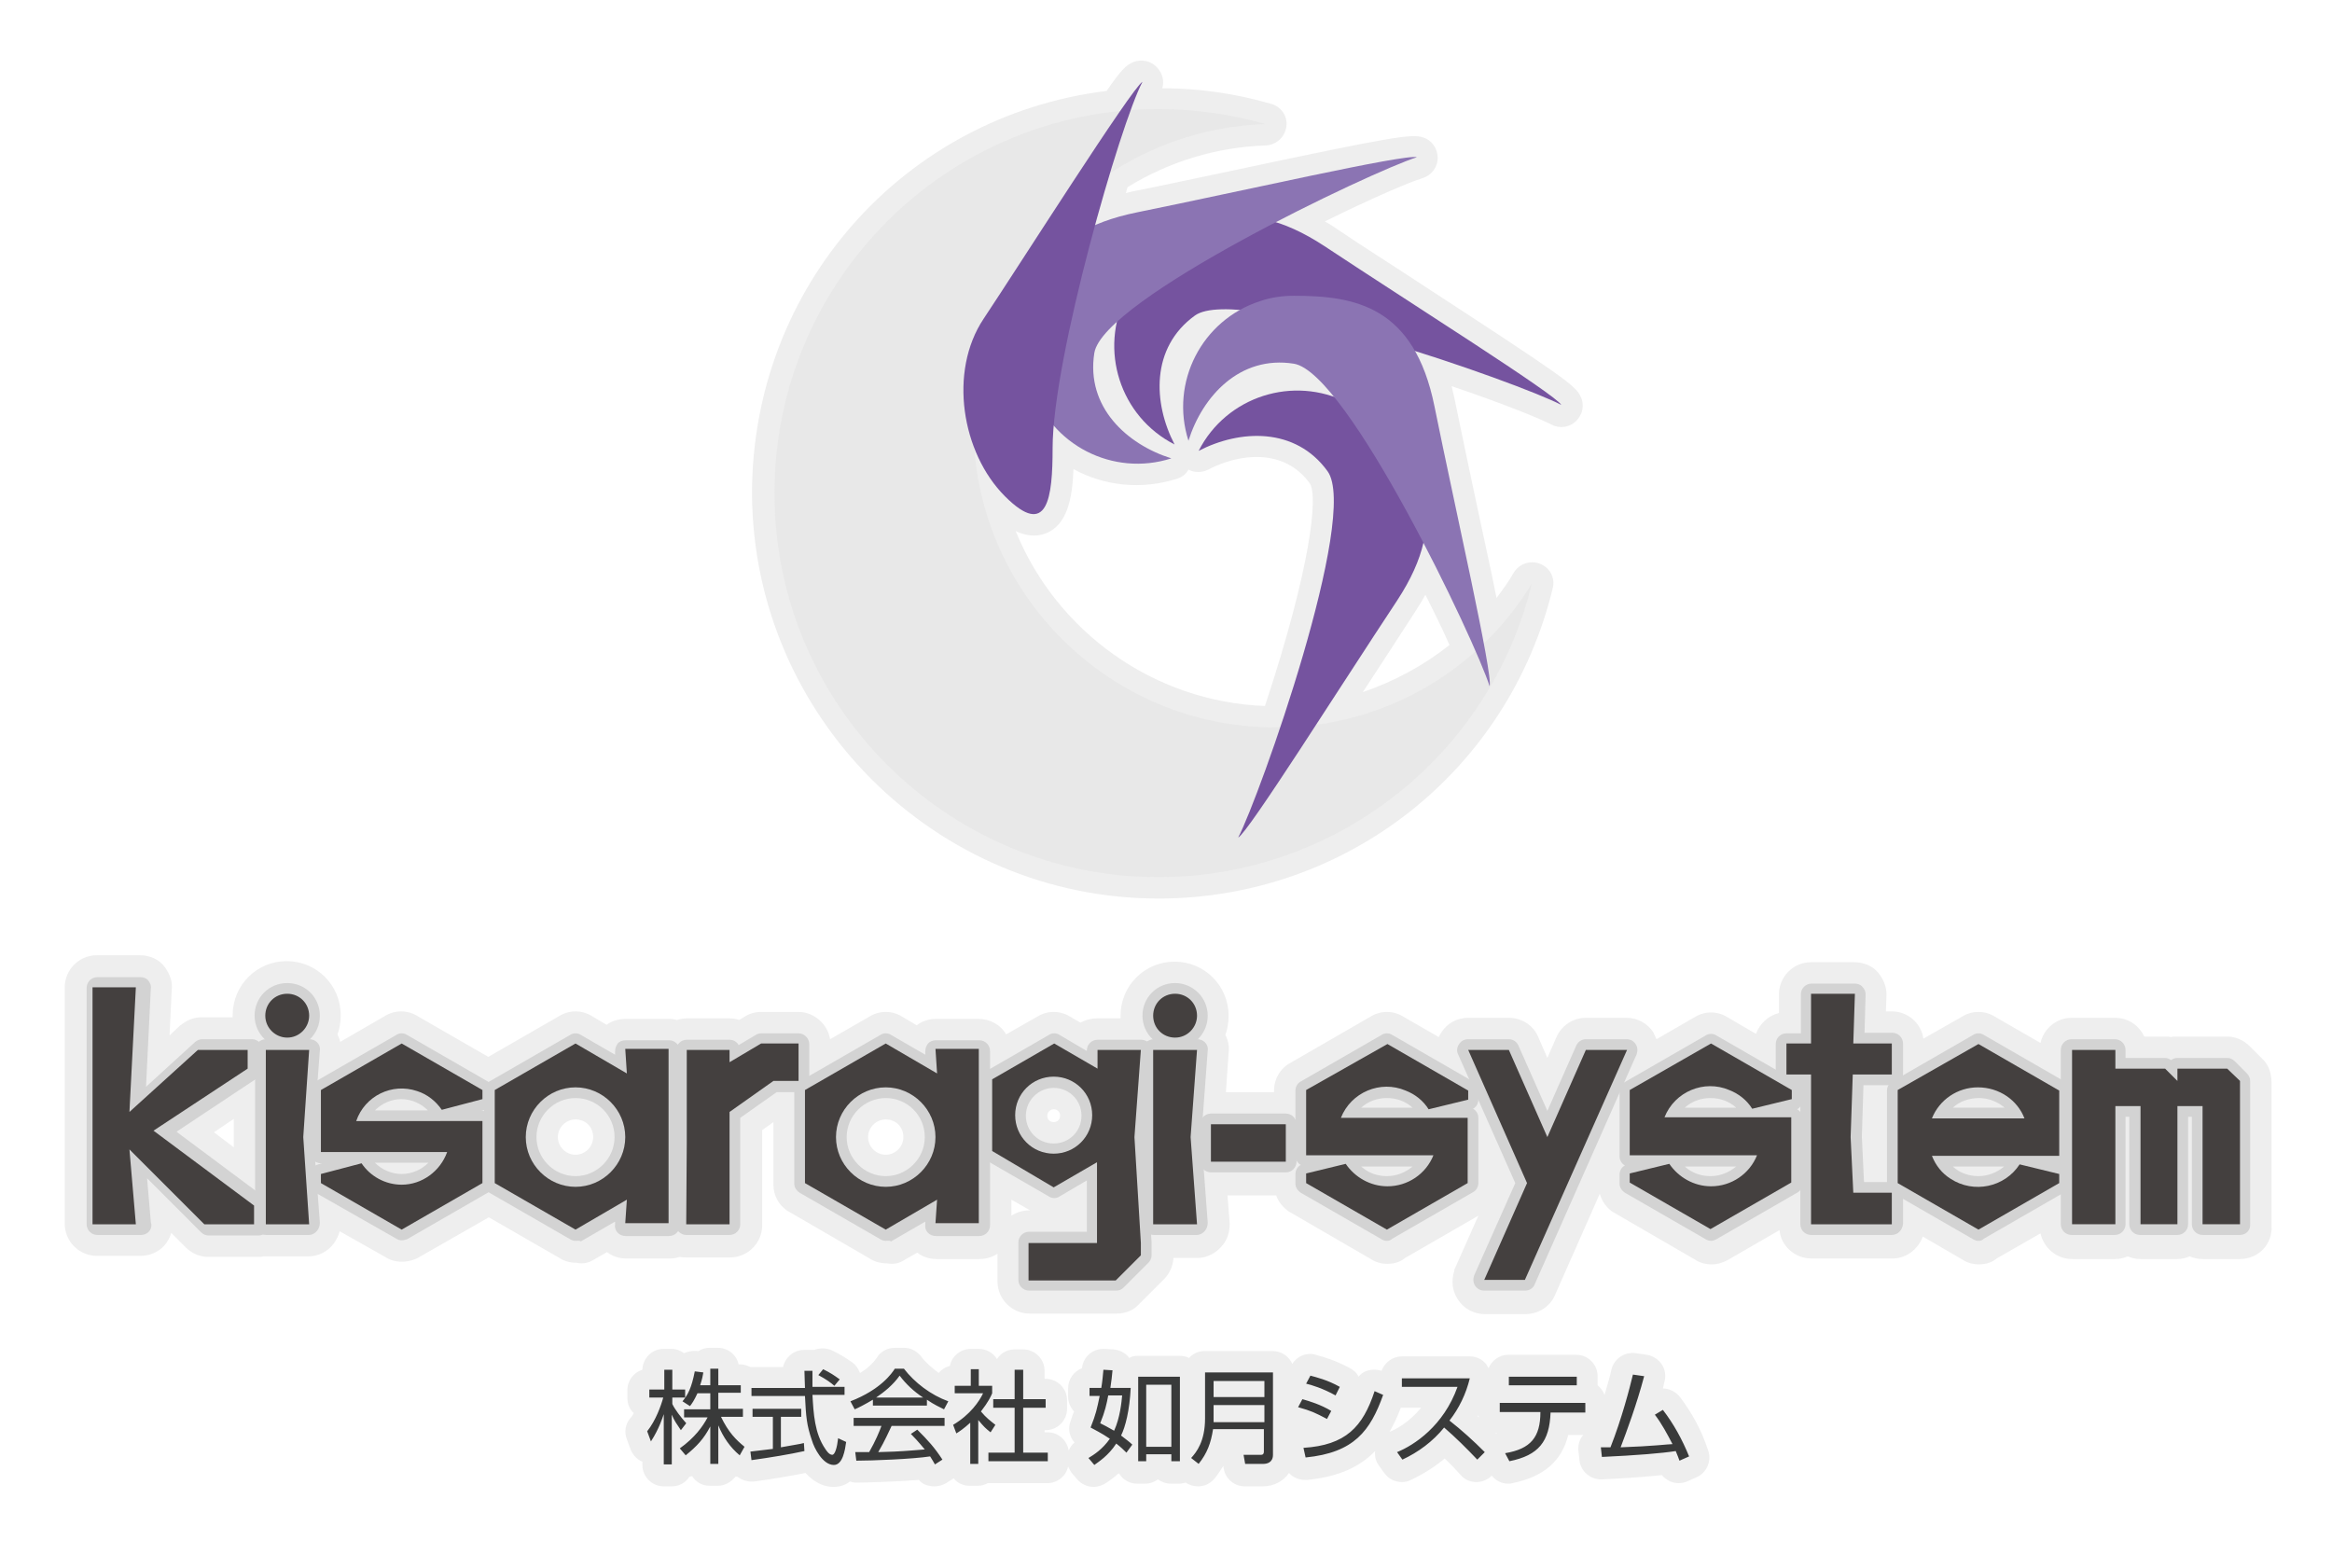 <svg version="1.1" id="レイヤー_1" xmlns="http://www.w3.org/2000/svg" x="0" y="0" viewBox="0 0 436 293.1" xml:space="preserve"><style>.st0{opacity:7.000000e-02}.st2{fill:#75539f}.st3{fill:#8b74b3}.st4{fill:#d3d3d3}.st5{fill:#44403f}</style><path class="st0" d="M216.6 168c35.1 0 65.4-23.8 73.7-58 .5-1.9-.5-3.9-2.4-4.6-1.8-.7-3.9 0-4.9 1.7-.9 1.6-2 3.1-3.2 4.7-1-5.1-2.3-10.8-3.5-16.5-1.5-7-3-14.2-4.2-20-.2-1.1-.5-2.1-.7-3.1 9.2 3.1 16.4 6 18.7 7.2 1.5.8 3.4.5 4.6-.7 1.2-1.2 1.6-3 .8-4.6-.9-2-3.4-3.8-29.5-20.8-5.6-3.7-11.5-7.4-16.2-10.6-.7-.5-1.4-.9-2.1-1.3 8.7-4.3 15.9-7.4 18.3-8.1 1.6-.5 2.8-2 2.8-3.8 0-1.7-1.1-3.3-2.7-3.8-2.1-.7-5.1-.3-35.2 6.1-6.7 1.4-13.6 2.9-19.2 4l-1.2.3c.1-.4.2-.7.3-1.1 7.8-4.8 16.7-7.5 25.8-7.8 2-.1 3.6-1.5 3.9-3.5s-1-3.8-2.9-4.3c-6.6-1.9-13.4-2.9-20.3-2.9.4-1.3.1-2.7-.9-3.8-1.1-1.3-2.9-1.7-4.5-1.1-1.4.6-2.3 1.5-5 5.4-38 4.7-66.3 36.7-66.3 75.3.2 41.7 34.3 75.7 76 75.7zm-6.9-143.2c.3 0 .7-.1 1-.2.3 0 .6.1.9 0 .7 0 1.3-.1 2-.1-2.9 1.3-5.7 2.8-8.3 4.6-.8.5-1.4 1.3-1.6 2.2l-.2.6c-.8 2.8-1.8 6-2.6 9.2-.4 1.5.1 3.1 1.3 4.1 1.2 1 2.8 1.2 4.2.6 2.1-.9 4.4-1.6 7.1-2.1 5.7-1.1 12.6-2.6 19.3-4 .9-.2 1.9-.4 2.8-.6-.7.8-1 1.8-.9 2.9.2 1.6 1.3 3 2.8 3.5 2.4.7 5.2 2.1 8 4 4.8 3.2 10.6 6.9 16.3 10.6.8.5 1.7 1.1 2.6 1.7-1.1.1-2.1.6-2.9 1.5-1 1.3-1.2 3.1-.3 4.5 1.4 2.3 2.4 5.3 3.2 9.2 1.2 5.9 2.7 13.1 4.2 20.1.1.5.2 1.1.3 1.6-.8-.7-1.9-1.1-3.1-.9-1.7.2-3 1.4-3.4 3-.7 2.9-2.2 6.1-4.5 9.6-3.5 5.3-7.6 11.6-11.6 17.8 7.2-23 8.9-37.1 5.3-42.2-3.6-5-8.4-7.4-13.6-8.1 3.2-.9 6.8-.9 10.2.3 1.7.6 3.6 0 4.6-1.5 1-1.5 1-3.4-.1-4.8-3.8-4.8-7-7.2-10-7.6-6.1-1-11.2.8-15.3 3.9 1.5-2.7 3.7-5 6.5-6.6 1.5-.9 2.3-2.6 2-4.4-.4-1.7-1.8-3-3.6-3.1-5.3-.4-8.8.2-11.1 1.8-5 3.6-7.4 8.4-8.1 13.5-.8-2.6-.9-5.5-.2-8.3.4-1.7-.3-3.4-1.8-4.3s-3.4-.7-4.7.4c-3.4 3-5.2 5.6-5.7 8.3-.9 6 .7 11.1 3.8 15.2-1.6-.9-3.1-2.1-4.4-3.6-1.1-1.2-2.8-1.7-4.3-1.2s-2.6 1.9-2.7 3.5v.3c-.1 1.5-.2 2.8-.2 4.2 0 4.1-.2 6.4-.5 7.6-.4-.3-.9-.8-1.5-1.4-2.1-2.2-3.8-4.8-4.8-7.7-.7-1.9-2.7-2.9-4.6-2.5-1.9.4-3.3 2.2-3.1 4.2 2.3 31.4 28.7 55.9 60.2 55.9h.9c1.5 0 2.8-.8 3.5-2.1.9 1.2 2.3 1.8 3.8 1.5 10-1.4 19.3-5.2 27.3-11.1-12.1 19.3-33.5 31.6-57.4 31.6-37.3 0-67.8-30.4-67.9-67.7-.1-34.9 26.1-64 60.9-67.4zm61.3 95.8c-4.8 3.8-10.3 6.8-16.2 8.8 3.4-5.2 6.8-10.4 9.7-14.9.7-1.1 1.4-2.2 2-3.3 1.6 3.2 3.2 6.4 4.5 9.4zM236.5 132c-20.9-.8-39-14-46.6-32.7 1.7.8 3.7 1.2 5.7.4 3.9-1.6 4.9-6.4 5.1-12 5.8 3.2 12.8 3.9 19.4 1.8.9-.3 1.7-.9 2.1-1.7 1.1.6 2.5.6 3.7 0 5.7-3 14.2-4.1 19 2.6 1.5 2.3.3 15.3-8.4 41.6zm138.2 82.1h-9.6c-1.7 0-3.2 1-3.8 2.6-.6 1.6-.1 3.3 1.1 4.4 2.1 1.8 4.7 2.8 7.4 2.8s5.3-1 7.4-2.7c1.3-1.1 1.7-2.9 1.2-4.4-.5-1.7-2-2.7-3.7-2.7zm-36.6-10.9c-1.5-.6-3.2-.3-4.4.9-1.1.7-1.8 2-1.7 3.3 0 1.2.6 2.4 1.5 3.1.8 1 1.9 1.5 3.1 1.5.4 0 .8-.1 1.2-.2 1.7-.5 2.8-2.1 2.8-3.8v-1.1c0-1.6-1-3.1-2.5-3.7z"/><path class="st0" d="m422.9 197.9-2.3-2.3c-1.1-1.1-2.6-1.8-4.2-1.8h-9.3c-.4 0-.8 0-1.2.1-.4-.1-.8-.1-1.2-.1h-3.8c-1-2.1-3-3.5-5.5-3.5h-8.1c-2.8 0-5.2 2-5.8 4.7l-8.5-4.9c-1.9-1.2-4.3-1.2-6.2 0l-7.2 4.1c-.4-2.9-2.9-5.1-5.9-5.1h-1.1l.1-3.1v-.1c0-1.5-.6-2.9-1.6-4.1-1-1.2-2.7-1.9-4.4-1.9h-8.1c-3.3 0-6 2.7-6 6v3.5c-2 .5-3.6 2-4.3 3.9l-5.3-3.1c-1.9-1.2-4.3-1.2-6.2 0l-7.1 4.1c-.2-.4-.4-.9-.6-1.3-1.1-1.7-3-2.7-5-2.7h-7.6c-2.4 0-4.5 1.4-5.5 3.6l-1.7 3.9-1.7-3.9c-.9-2.2-3.1-3.6-5.5-3.6h-7.6c-2.1 0-3.9 1-5 2.7-.2.3-.4.6-.5.9l-6.6-3.8c-1.9-1.2-4.3-1.2-6.2 0l-14.9 8.6c-1.9 1-3.1 3-3.1 5.2v.3h-9l.5-7.3c.2-1.2-.1-2.4-.6-3.4.4-1.1.6-2.3.6-3.6 0-5.6-4.5-10.1-10.1-10.1s-10.1 4.5-10.1 10.1v.5h-4.4c-1.1 0-2.2.3-3.1.8l-1.9-1.1c-1.9-1.2-4.3-1.2-6.2 0l-5.8 3.3c-1-1.8-3-2.9-5.2-2.9H175c-1.3 0-2.6.4-3.6 1.2l-2.7-1.6c-1.9-1.2-4.3-1.2-6.2 0l-7.3 4.2c-.2-1.2-.8-2.4-1.7-3.3-1.1-1.1-2.6-1.8-4.2-1.8h-7c-1.1 0-2.2.3-3.1.9l-1 .6c-.6-.2-1.2-.3-1.8-.3h-8c-.6 0-1.2.1-1.8.3-.5-.1-1-.2-1.5-.2H117c-1.4 0-2.6.4-3.6 1.1l-2.7-1.6c-1.9-1.2-4.3-1.2-6.2 0l-13.2 7.6-13.2-7.6c-1.9-1.2-4.3-1.2-6.2 0l-8.3 4.8c-.1-.5-.3-1-.5-1.4.4-1.1.6-2.3.6-3.6 0-5.6-4.5-10.1-10.1-10.1s-10.1 4.5-10.1 10.1v.4h-5.8c-1.3 0-2.5.4-3.7 1.3-.1.1-.2.2-.3.2l-2 1.9.4-8.5c.2-1.5-.3-2.9-1.3-4.3s-2.8-2.2-4.6-2.2h-8.1c-3.3 0-6 2.7-6 6v44.2c0 3.3 2.7 6 6 6h8.2c1.7 0 3.3-.7 4.4-1.9.6-.7 1.1-1.5 1.3-2.4l2.7 2.7c1.1 1.1 2.6 1.8 4.2 1.8h9.3c.4 0 .7 0 1.1-.1h8.4c1.8 0 3.6-.9 4.7-2.4.5-.7.9-1.5 1.1-2.3L72 235c.9.6 2 .9 3.1.9.7 0 1.5-.1 2.3-.4.3-.1.5-.2.7-.3l13.3-7.6 13.2 7.6c.9.6 2 .9 3.2.9 1 .2 2 .1 2.9-.4l2.8-1.6c1 .8 2.3 1.2 3.6 1.2h8.1c.7 0 1.3-.1 1.9-.3.4.1.8.1 1.3.1h8.1c3.3 0 6-2.7 6-6v-17.8l2.1-1.5v11.7c0 2 1 3.9 2.8 5 .1 0 .1.1.2.1l15 8.7c.9.6 2 .9 3.2.9 1 .2 2 .1 2.9-.4l2.8-1.6c1 .8 2.3 1.2 3.6 1.2h8.1c1.2 0 2.4-.4 3.3-1v5.2c0 3.3 2.7 6 6 6h16.3c1.6 0 3.1-.6 4.1-1.7l4.7-4.7c1.1-1.1 1.7-2.5 1.8-4h4.5c1.7 0 3.5-.9 4.6-2.3 0 0 0-.1.1-.1.9-1.1 1.3-2.5 1.3-3.9v-.3l-.4-5.1h9.1c.4 1.2 1.3 2.3 2.5 3.1.1 0 .1.1.2.1l15 8.7c.9.6 2 .9 3.1.9 1.5 0 2.6-.5 3.3-1.1l13.7-7.9-4.4 9.9c-.1.1-.1.2-.1.4-.6 1.9-.4 3.8.7 5.4 1.1 1.7 3 2.7 5 2.7h7.6c2.4 0 4.6-1.4 5.5-3.5l8.4-19c.4 1.4 1.3 2.7 2.6 3.5.1 0 .1.1.2.1l15 8.7c.9.6 2 .9 3.1.9 1.2 0 2.2-.4 2.8-.7.1 0 .1-.1.2-.1l9.7-5.6c.3 3 2.9 5.3 6 5.3h15.1c2.6 0 4.8-1.7 5.7-4.1l7.4 4.3c.9.6 2 .9 3.1.9 1.5 0 2.6-.5 3.3-1.1l8.2-4.7c.6 2.7 3 4.8 5.9 4.8h8.1c.8 0 1.6-.2 2.3-.5.7.3 1.5.5 2.3.5h7c.8 0 1.6-.2 2.3-.5.7.3 1.5.5 2.4.5h7c1.7 0 3.3-.7 4.4-1.9 1-1.1 1.6-2.7 1.5-4.2v-26.7c0-2.1-.6-3.6-1.8-4.7zm-275.6 2.3h-2.1c-.8 0-1.6.3-2.3.7l-6.8 4.8c-1.1.7-1.7 2-1.7 3.3v17.9h-5.3c-.7-.5-1.6-.8-2.5-.7-.8 0-1.7.4-2.3.9h-5.5c-.3-.9-.9-1.7-1.8-2.2-1.2-.7-2.8-.7-4 0l-5.1 2.9-14.1-8.1c-1.3-1-3.2-1.1-4.6-.2l-14 8.1-12.4-7.1c1-.9 1.6-2.2 1.4-3.6-.3-1.9-1.8-3.3-3.7-3.4-1.2-.5-2.6-.4-3.7.3-1.3.8-2.1 2.4-1.8 4l.1.7c.1.9.5 1.7 1.2 2.3-.6.8-.9 1.7-.8 2.7l.3 3.4H50c-.7-.2-1.4-.1-2.1.1h-8l-9.5-9.5c-1.2-1.2-3-1.5-4.5-.8s-2.4 2.3-2.3 4l.5 6.3h-3.8v-40.2h3.9l-.9 16.2c-.1 1.6.8 3.1 2.3 3.8 1.5.7 3.2.4 4.4-.7l8.6-7.9h7.2c-.1 0-.2.1-.3.2l-14.7 9.7c-1.1.7-1.8 1.9-1.8 3.2 0 1.3.6 2.5 1.6 3.3l14.7 11c1.2.9 2.8 1.1 4.2.4 1.4-.7 2.2-2.1 2.2-3.6v-20.7c0-1.3-.7-2.6-1.8-3.3l.6-.3c1.2-.3 2.2-1.2 2.6-2.4.6-1.5.2-3.3-1-4.4-.4-.4-.6-.8-.6-1.5 0-1.2.9-2.1 2.1-2.1 1.2 0 2.1.9 2.1 2.1 0 .6-.2 1.1-.6 1.5-1.2 1.1-1.6 2.9-1 4.4.3.8.9 1.4 1.5 1.9l-.3 4.1c-.1 1.5.6 2.9 1.9 3.7 1.3.8 2.8.8 4.1.1l13.7-7.9 12.3 7.1c-.7.6-1.3 1.5-1.4 2.5-.2 1.7.7 3.3 2.2 4.1l.2.1c.6.3 1.2.4 1.8.4h.3c2.2 0 4-1.8 4-4v-.2c0-.8-.2-1.5-.6-2.2l13.7-7.9 5.4 3.1c1.2.7 2.8.7 4 0 .8-.5 1.5-1.3 1.8-2.2h5.5c1.4 1.1 3.6 1 4.9-.1h6.2c.4.4 1 .7 1.5.8 1.1.3 2.2.2 3.2-.4l2.8-1.6h4.4v3.1zm-103.6 9v5.3l-3.7-2.8 3.7-2.5zm148.7 17.1c-1.2 0-2.4.4-3.3 1v-3l3.5 2h-.2zm46.4-11.1H227c-1.2-.7-2.6-.7-3.9 0-1.4.8-2.2 2.2-2.1 3.8l.6 7.9h-5.5c-.3-.1-.6-.1-1-.1-1.1 0-2.2.5-2.9 1.3-.8.8-1.1 1.9-1.1 3l.1 1.4v1.4l-3.5 3.5h-13.4v-3h8.8c2.2 0 4-1.8 4-4v-9.6c0-1.4-.8-2.8-2-3.5-1.2-.7-2.8-.7-4 0l-4.1 2.4-10-5.8c-1.2-.7-2.8-.7-4 0-1.2.7-2 2-2 3.5v9.8h-4.3c-.3-.9-.9-1.7-1.8-2.2-1.2-.7-2.8-.7-4 0l-5.1 2.9-13.4-7.7V205c.3-.1.5-.2.8-.4l12.3-7.1 5.4 3.1c1.2.7 2.8.7 4 0 .8-.5 1.5-1.3 1.8-2.2h4.3v1.4c0 1.4.8 2.8 2 3.5 1.2.7 2.8.7 4 0l10-5.8 4.1 2.4c1.2.7 2.8.7 4 0 .6-.4 1.1-.9 1.5-1.5h6.3c1.1.5 2.4.4 3.5-.2 1.2-.3 2.3-1.2 2.8-2.4.6-1.5.2-3.3-1-4.4-.4-.4-.6-.8-.6-1.5 0-1.2.9-2.1 2.1-2.1 1.1 0 2.1 1 2.1 2.1 0 .6-.2 1.1-.6 1.5-1.2 1.1-1.6 2.9-1 4.4.3.8.8 1.4 1.5 1.9l-.8 11c-.1 1.8.9 3.4 2.6 4 1.2.5 2.6.3 3.7-.4h12.3c.5.4 1 .8 1.6.9-1.1.3-1.9 1.1-2.3 2zm33.6 4.8-13.2 7.6-12.8-7.4c.5-.7.8-1.5.8-2.4 0-1.2-.5-2.3-1.4-3.1-.5-.8-1.3-1.4-2.2-1.7 1.6-.6 2.7-2.1 2.7-3.8V205l13.1-7.5 12.9 7.4c-.5.7-.8 1.5-.8 2.3 0 1 .4 1.9 1 2.6V220zm27.6-19.3c-.2.4-.3.7-.3 1.1-.2.3-.4.5-.5.8l-15.3 34.6h-3.3l6.4-14.5c.5-1 .5-2.2 0-3.2l-6.9-15.6c-.3-.7-.8-1.3-1.4-1.7.1-.7 0-1.5-.3-2.1l-.8-1.9h3.2l4.9 11c.6 1.4 2.1 2.4 3.7 2.4s3-.9 3.7-2.4l4.9-11h3.2l-1.2 2.5zm51.8 26.2h-11.2v-4.4c0-1.6-1-3.1-2.5-3.7-1.5-.6-3.2-.3-4.3.9l-13.9 8-12.9-7.4c.5-.7.8-1.5.8-2.3 0-1-.4-1.9-1-2.6v-10.1l13.1-7.5 10.1 5.8c1.2.7 2.8.7 4 0 1.2-.7 2-2 2-3.5v-2.8h.6c2.2 0 4-1.8 4-4V188h4l-.1 5.1c0 1.1.4 2.1 1.1 2.9s1.8 1.2 2.9 1.2h3.2v1.8h-3.3c-2.2 0-3.9 1.7-4 3.9l-.3 9.6v.3l.4 8.5c.1 2.1 1.9 3.8 4 3.8h3.3v1.8zm64.9 0h-2.9v-18.1c0-2.2-1.8-4-4-4h-.7c-2.2 0-4 1.8-4 4v18.1h-3v-18.1c0-2.2-1.8-4-4-4h-.7c-2.2 0-4 1.8-4 4v18.1h-4.1v-3.6c0-1.4-.8-2.7-2-3.5-1.2-.7-2.8-.7-4 0l-13.5 7.8-12-7c-.3-.2-.7-.3-1-.4v-15.3c.3-.1.6-.2.9-.4l12.2-7 13.4 7.7c1.2.7 2.8.7 4 0 1.2-.7 2-2 2-3.5v-3.5h4.1c.2 2 1.9 3.5 4 3.5h6.8c1.1.5 2.4.5 3.5 0h7.9l1.2 1.2v24z"/><path class="st0" d="M377.4 204c-2.1-1.8-4.7-2.7-7.4-2.7-2.9 0-5.6 1-7.6 2.9-1.2 1.1-1.6 2.9-1 4.4.6 1.5 2.1 2.5 3.7 2.5h9.7c1.7 0 3.2-1 3.8-2.6s.1-3.4-1.2-4.5zm-52.8 10.1H315c-1.6 0-3.1 1-3.7 2.5-.6 1.5-.2 3.3 1 4.4 2 1.8 4.7 2.9 7.5 2.9 2.7 0 5.3-1 7.4-2.7 1.3-1.1 1.7-2.9 1.2-4.4-.6-1.7-2.1-2.7-3.8-2.7zm-60.5 0h-9.6c-1.6 0-3.1 1-3.7 2.5-.6 1.5-.2 3.3 1 4.4 2 1.8 4.7 2.9 7.5 2.9 2.7 0 5.3-1 7.4-2.7 1.3-1.1 1.7-2.9 1.2-4.4-.6-1.7-2.1-2.7-3.8-2.7zm-156.5-12.8c-6.2 0-11.3 5.1-11.3 11.3 0 6.2 5.1 11.3 11.3 11.3s11.3-5.1 11.3-11.3c0-6.2-5.1-11.3-11.3-11.3zm0 14.6c-1.8 0-3.3-1.5-3.3-3.3s1.5-3.3 3.3-3.3c1.9 0 3.3 1.4 3.3 3.3 0 1.8-1.5 3.3-3.3 3.3zm207.4-4.8h9.6c1.6 0 3.1-1 3.7-2.5s.2-3.3-1-4.4c-2-1.8-4.7-2.9-7.5-2.9s-5.5 1-7.5 2.9c-1.2 1.1-1.6 2.9-1 4.4s2.1 2.5 3.7 2.5zm-149.4-9.8c-6.2 0-11.3 5.1-11.3 11.3 0 6.2 5.1 11.3 11.3 11.3s11.3-5.1 11.3-11.3c0-6.2-5.1-11.3-11.3-11.3zm0 14.6c-1.8 0-3.3-1.5-3.3-3.3s1.5-3.3 3.3-3.3c1.9 0 3.3 1.4 3.3 3.3 0 1.8-1.5 3.3-3.3 3.3zm88.9-4.8h9.6c1.6 0 3.1-1 3.7-2.5s.2-3.3-1-4.4c-2-1.8-4.7-2.9-7.5-2.9s-5.5 1-7.5 2.9c-1.2 1.1-1.6 2.9-1 4.4s2.1 2.5 3.7 2.5zm-184.4.5H80c1.6 0 3.1-1 3.7-2.5.6-1.5.3-3.2-.9-4.4-2.1-2.1-4.9-3.3-7.8-3.3-2.8 0-5.6 1.2-7.7 3.3-1.1 1.1-1.5 2.9-.9 4.4.6 1.5 2.1 2.5 3.7 2.5zm10 1.8h-10c-1.6 0-3.1 1-3.7 2.5-.6 1.5-.3 3.2.9 4.4 2.1 2.1 4.9 3.3 7.8 3.3 2.9 0 5.7-1.2 7.8-3.3 1.1-1.1 1.5-2.9.9-4.4s-2.1-2.5-3.7-2.5zm116.9-14c-5.1 0-9.2 4.1-9.2 9.2s4.1 9.2 9.2 9.2 9.2-4.1 9.2-9.2-4.1-9.2-9.2-9.2zm0 10.4c-.7 0-1.2-.5-1.2-1.2s.6-1.2 1.2-1.2c.7 0 1.2.5 1.2 1.2s-.5 1.2-1.2 1.2zm117.1 51.4c-.8-1-2-1.6-3.2-1.6.1-.4.2-.9.3-1.3.3-1.1.1-2.3-.5-3.2s-1.6-1.6-2.8-1.8l-2.1-.3c-2-.3-4 1-4.5 3-.2 1-.7 2.7-1.3 4.8-.3-.7-.7-1.3-1.3-1.8v-1.7c0-2.2-1.8-4-4-4H282c-1.7 0-3.1 1.1-3.7 2.5-.1-.2-.3-.5-.4-.7-.8-1-1.9-1.5-3.1-1.5h-12.7c-1.7 0-3.2 1.1-3.8 2.7-1-.3-2-.3-3 .1-.5.2-1 .6-1.3 1-.3-.7-.9-1.2-1.6-1.6-2.6-1.4-4.9-2.1-6.1-2.4l-.3-.1c-1.7-.5-3.4.2-4.4 1.7-.6-1.4-2-2.4-3.7-2.4h-12.7c-1.1 0-2.2.5-2.9 1.3-.5-.3-1.2-.4-1.8-.4h-7.8c-.6 0-1.1.1-1.6.4 0-.1-.1-.1-.1-.2-.7-.8-1.7-1.3-2.8-1.4l-1.7-.1c-2.2-.1-4 1.5-4.2 3.6-1.5.6-2.6 2-2.6 3.8v1.5c0 1.1.4 2 1.1 2.8-.2.5-.4 1-.6 1.7-.6 1.4-.3 3 .7 4.1-.5.4-.8.9-1.1 1.5-.3-1.9-1.9-3.4-3.9-3.4h-.6v-.4h.2c2.2 0 4-1.8 4-4v-1.6c0-2.2-1.8-4-4-4h-.2v-1.5c0-2.2-1.8-4-4-4h-1.6c-1.4 0-2.6.7-3.3 1.8-.7-1.1-1.9-1.9-3.4-1.9h-1.5c-1.9 0-3.6 1.4-3.9 3.2-.9.2-1.6.7-2.1 1.3-1.2-.9-2.4-1.9-3.3-3.1-.8-1-1.9-1.6-3.2-1.6h-1.7c-1.4 0-2.7.7-3.4 1.9-.3.4-1.1 1.6-3.1 2.8 0-.1-.1-.1-.1-.2-.3-.7-.7-1.3-1.4-1.8-1.3-.9-2.1-1.4-3.7-2.2-1.1-.5-2.3-.5-3.4-.1h-1.9c-1.9 0-3.5 1.4-3.9 3.2h-6.1c-.6-.3-1.2-.5-1.9-.5h-.3c-.4-1.8-2-3.1-3.9-3.1h-1.5c-.8 0-1.5.2-2.1.6h-.3c-.8-.1-1.7.1-2.4.4-.7-.5-1.5-.8-2.3-.8h-1.5c-2.2 0-3.9 1.7-4 3.9-1.6.5-2.8 2-2.8 3.8v1.5c0 1.1.4 2.1 1.2 2.8-.2.4-.4.7-.7 1-.9 1.1-1.1 2.6-.6 3.9l.7 1.9c.4 1 1.2 1.9 2.2 2.3v.6c0 2.2 1.8 4 4 4h1.5c1.4 0 2.6-.7 3.3-1.8.2 0 .4-.1.5-.1.7 1.1 1.9 1.8 3.3 1.8h1.5c1.3 0 2.5-.7 3.3-1.7h.4l.1.1c.7.5 1.6.8 2.4.8h.6c3.7-.5 7.1-1.1 9.6-1.6 1.3 1.4 3 2.6 5.2 2.6 1.2 0 2.2-.3 3.1-1 .3.1.7.2 1.1.2 2.4 0 7.9-.2 11.8-.5.5.6 1.2 1 2 1.1.3.1.6.1.9.1.8 0 1.5-.2 2.2-.6l1.4-.9c.7.9 1.8 1.4 3 1.4h1.5c.7 0 1.3-.2 1.9-.5h11.1c1.9 0 3.5-1.3 3.9-3.1.2.4.4.8.6 1.1l1.1 1.3c.8.9 1.9 1.4 3.1 1.4.8 0 1.7-.3 2.4-.8l.3-.2c.5-.4 1.2-.8 1.9-1.5.1 0 .2 0 .2.1.7 1.1 1.9 1.8 3.3 1.8h1.5c.9 0 1.7-.3 2.4-.8.7.5 1.5.8 2.4.8h1.6c.4 0 .8-.1 1.2-.2.7.5 1.5.7 2.3.7 1.2 0 2.3-.5 3.1-1.5.6-.7 1.1-1.5 1.6-2.3l.1.5c.3 1.9 2 3.3 3.9 3.3h3.4c2.1 0 3.9-1 4.9-2.5.7.8 1.8 1.3 3 1.3h.4c6-.6 9.9-2.5 12.7-5.4-.1 1 .1 1.9.7 2.7l1 1.4c.8 1.1 2 1.7 3.3 1.7.6 0 1.1-.1 1.7-.4 2.3-1.1 4.4-2.4 6.3-4 1.2 1.1 2.2 2.2 3.1 3.2.7.8 1.8 1.2 2.8 1.2 1.1 0 2.1-.4 2.9-1.2.8 1 1.9 1.5 3.1 1.5.3 0 .5 0 .8-.1 5.8-1.2 9.2-4.1 10.4-9h2.8c-.7.8-1 1.9-.9 2.9l.2 1.8c.2 2.1 2.1 3.7 4.2 3.6 4.5-.2 8.4-.5 11.2-.8.4.5 1 .9 1.6 1.2.5.2 1 .3 1.5.3.6 0 1.1-.1 1.6-.3l1.8-.8c2-.9 2.9-3.2 2.1-5.2-1.3-3.9-3.1-7-5.2-9.8zm-72.1 5.9zm17.8.6c.8-1.4 1.5-2.9 2.1-4.5h3.8c-2.3 2.8-4.8 4.1-5.9 4.5zm19.8.2c.1 0 .2.1.3.1-.1 0-.1.1-.2.1 0-.1 0-.1-.1-.2zm-3.2-3.4c0 .2.1.3.1.5l-.2-.2c.1-.1.1-.2.1-.3z"/><path d="M238.4 136c-31.1 0-56.4-25.3-56.4-56.4 0-30.6 24.3-55.4 54.6-56.4-6.3-1.8-13-2.8-20-2.8-39.7 0-71.8 32.2-71.8 71.8 0 39.7 32.2 71.8 71.8 71.8 33.1 0 62-22.7 69.8-54.9-10.2 16.8-28.4 27-48 26.9z" fill="#e8e8e8"/><path class="st2" d="M248.2 88.1c-6-8.3-16.4-7.8-24.1-3.8 5.2-10.2 17.7-14.2 27.9-9 1.9 1 3.7 2.3 5.2 3.8 8 8.1 14.5 17.2 4 33.2-10.6 16-27.8 43.3-29.7 44.3 4-7.7 22.7-60.3 16.7-68.5z"/><path class="st2" d="M223.4 59c-8.3 6-7.8 16.4-3.8 24.1-10.2-5.2-14.2-17.7-9-27.9 1-1.9 2.3-3.7 3.8-5.2 8.1-8 17.2-14.5 33.2-4 16 10.6 43.3 27.8 44.3 29.7-7.6-4-60.2-22.7-68.5-16.7z"/><path class="st3" d="M241.9 68c-10.1-1.6-17.1 6.1-19.7 14.4-3.5-10.9 2.5-22.6 13.4-26.1 2-.7 4.2-1 6.3-1 11.4 0 22.5 1.9 26.3 20.7s11 50.3 10.3 52.3C275.9 120 252 69.6 241.9 68z"/><path class="st4" d="M53.7 196c-3.3 0-6.1-2.7-6.1-6.1s2.7-6.1 6.1-6.1c3.4 0 6.1 2.7 6.1 6.1s-2.7 6.1-6.1 6.1zm0-8.2c-1.1 0-2.1.9-2.1 2.1s.9 2.1 2.1 2.1c1.2 0 2.1-.9 2.1-2.1s-.9-2.1-2.1-2.1z"/><path class="st5" d="M57.8 189.9c0 2.2-1.8 4.1-4.1 4.1-2.2 0-4.1-1.8-4.1-4.1s1.8-4.1 4.1-4.1 4.1 1.8 4.1 4.1z"/><path class="st4" d="M219.7 196c-3.3 0-6.1-2.7-6.1-6.1s2.7-6.1 6.1-6.1c3.3 0 6.1 2.7 6.1 6.1s-2.7 6.1-6.1 6.1zm0-8.2c-1.1 0-2.1.9-2.1 2.1s.9 2.1 2.1 2.1c1.1 0 2.1-.9 2.1-2.1s-1-2.1-2.1-2.1z"/><path class="st5" d="M223.8 189.9c0 2.2-1.8 4.1-4.1 4.1s-4.1-1.8-4.1-4.1 1.8-4.1 4.1-4.1 4.1 1.8 4.1 4.1z"/><path class="st4" d="M285.1 241.3h-7.6c-.7 0-1.3-.3-1.7-.9-.4-.6-.4-1.3-.2-1.9l7.7-17.3-10.7-24.1c-.3-.6-.2-1.3.2-1.9.4-.6 1-.9 1.7-.9h7.6c.8 0 1.5.5 1.8 1.2l5.4 12.2 5.4-12.2c.3-.7 1-1.2 1.8-1.2h7.6c.7 0 1.3.3 1.7.9.4.6.4 1.3.2 1.9l-19.1 43.1c-.3.7-1 1.1-1.8 1.1zm-4.6-4h3.3l17.3-39.1h-3.3l-6.7 15.1c-.3.7-1 1.2-1.8 1.2s-1.5-.5-1.8-1.2l-6.7-15.1h-3.3l9.8 22.1c.2.5.2 1.1 0 1.6l-6.8 15.4z"/><path class="st5" d="m289.3 212.6-7.2-16.3h-7.6l11 24.9-8 18.1h7.6l19.1-43h-7.7l-7.2 16.3z"/><path class="st4" d="M136.4 230.9h-8.1c-.5 0-1-.2-1.4-.6-.4-.4-.6-.9-.6-1.4l.1-15.1v-17.4c0-1.1.9-2 2-2h8c.7 0 1.4.4 1.7 1l3.2-1.9c.3-.2.7-.3 1-.3h7c.5 0 1 .2 1.4.6.4.4.6.9.6 1.4v7c0 1.1-.9 2-2 2h-4.1l-6.8 4.8v19.9c0 1.1-.9 2-2 2zm-6.1-4h4.1V208c0-.6.3-1.3.8-1.6l8.2-5.8c.3-.2.7-.4 1.2-.4h2.8v-3H143l-5.5 3.2c-.6.4-1.4.4-2 0s-1-1-1-1.7v-.3h-4v15.5l-.2 13z"/><path class="st5" d="M136.4 198.6v-2.3h-8v17.4l-.1 15.2h8.1v-21l8.2-5.8h4.7v-7h-7l-5.9 3.5z"/><path class="st4" d="M26.4 230.9h-8.2c-1.1 0-2-.9-2-2v-44.2c0-1.1.9-2 2-2h8.1c.5 0 1.1.2 1.4.6.3.4.6.9.5 1.5l-.9 18.4 9.2-8.4c.4-.3.8-.5 1.3-.5h9.3c1.1 0 2 .9 2 2v3.5c0 .7-.3 1.3-.9 1.7L33 211.6l16.5 12.3c.5.4.8 1 .8 1.6v3.5c0 1.1-.9 2-2 2H39c-.5 0-1-.2-1.4-.6l-10.1-10.1.7 8.2c0 .1.1.3.1.4.1 1.1-.8 2-1.9 2zm-6.1-4h4l-1-11.8c-.1-.8.4-1.6 1.2-2 .8-.4 1.7-.2 2.3.4L40 226.9h6.5v-.5l-18-13.4c-.5-.4-.8-1-.8-1.7s.4-1.3.9-1.6l16.7-11v-.4h-6.5l-12.2 11.1c-.6.5-1.5.7-2.2.3-.7-.3-1.2-1.1-1.1-1.9l1.1-21.2h-4v40.3h-.1z"/><path class="st5" d="M46.3 199.8v-3.5H37l-12.8 11.6 1.2-23.3h-8.1v44.3h8.1l-1.2-14 14 14h9.3v-3.5l-18.8-14 17.6-11.6z"/><path class="st4" d="M57.8 230.9h-8.1c-1.1 0-2-.9-2-2v-32.6c0-1.1.9-2 2-2h8.1c.6 0 1.1.2 1.5.6.4.4.6 1 .5 1.5l-1.2 16.1 1.2 16.1c0 .6-.2 1.1-.5 1.5s-.9.8-1.5.8zm-6.1-4h4l-1-14.1v-.3l1-14.1h-4v28.5z"/><path class="st5" d="M49.7 196.3v32.6h8.1l-1.1-16.3 1.1-16.3h-8.1z"/><path class="st4" d="M223.8 230.9h-8.1c-1.1 0-2-.9-2-2v-32.6c0-1.1.9-2 2-2h8.1c.6 0 1.1.2 1.5.6.4.4.6 1 .5 1.5l-1.2 16.1 1.2 16.1c0 .6-.2 1.1-.5 1.5-.4.5-1 .8-1.5.8zm-6.2-4h4l-1-14.1v-.3l1-14.1h-4v28.5z"/><path class="st5" d="M215.6 196.3v32.6h8.2l-1.2-16.3 1.2-16.3h-8.2z"/><path class="st4" d="M353.7 230.9h-15.1c-1.1 0-2-.9-2-2V203H334c-1.1 0-2-.9-2-2v-5.8c0-1.1.9-2 2-2h2.7v-7.3c0-1.1.9-2 2-2h8.1c.5 0 1.1.2 1.4.6.4.4.6.9.6 1.4l-.2 7.2h5.2c1.1 0 2 .9 2 2v5.8c0 1.1-.9 2-2 2h-5.4l-.3 9.6.4 8.5h5.3c1.1 0 2 .9 2 2v5.8c-.1 1.2-1 2.1-2.1 2.1zm-13.1-4h11.1V225h-5.2c-1.1 0-2-.8-2-1.9l-.5-10.5v-.1l.3-11.6c0-1.1.9-1.9 2-1.9h5.4v-1.8h-5.2c-.5 0-1.1-.2-1.4-.6-.4-.4-.6-.9-.6-1.4l.2-7.2h-4.1v7.3c0 1.1-.9 2-2 2H336v1.8h2.7c1.1 0 2 .9 2 2v25.8h-.1z"/><path class="st5" d="M346.4 200.9h7.3v-5.8h-7.2l.3-9.3h-8.2v9.3H334v5.8h4.6v28h15.1V223h-7.2l-.5-10.4.4-11.7z"/><path class="st4" d="M208.7 241.3h-16.3c-1.1 0-2-.9-2-2v-7c0-1.1.9-2 2-2h10.8v-9.6l-5.1 3c-.6.4-1.4.4-2 0l-11.6-6.7c-.6-.4-1-1-1-1.7v-13.4c0-.7.4-1.4 1-1.7l11.6-6.7c.6-.4 1.4-.4 2 0l5.1 3v-.1c0-1.1.9-2 2-2h8.1c.6 0 1.1.2 1.5.6.4.4.6 1 .5 1.5l-1.2 16.2 1.2 19.6v2.4c0 .5-.2 1-.6 1.4l-4.7 4.7c-.3.3-.8.5-1.3.5zm-14.3-4h13.5l3.5-3.5v-1.4l-1.2-19.7v-.3l1-14.1h-4v1.5c0 .7-.4 1.4-1 1.7-.6.4-1.4.4-2 0l-7.1-4.1-9.6 5.6v11.1l9.6 5.6 7.1-4.1c.6-.4 1.4-.4 2 0s1 1 1 1.7v15.1c0 1.1-.9 2-2 2h-10.8v2.9zm2.6-19.6c-5 0-9.2-4.1-9.2-9.2s4.1-9.2 9.2-9.2 9.2 4.1 9.2 9.2-4.1 9.2-9.2 9.2zm0-14.3c-2.8 0-5.2 2.3-5.2 5.2s2.3 5.2 5.2 5.2 5.2-2.3 5.2-5.2-2.3-5.2-5.2-5.2z"/><path class="st5" d="M213.3 196.3h-8.1v3.5l-8.1-4.7-11.6 6.7v13.4L197 222l8.1-4.7v15.1h-12.8v7h16.3l4.7-4.7v-2.3l-1.2-19.8 1.2-16.3zM197 215.7c-4 0-7.2-3.2-7.2-7.2s3.2-7.2 7.2-7.2 7.2 3.2 7.2 7.2-3.2 7.2-7.2 7.2z"/><path class="st4" d="M240.4 219.2h-14c-1.1 0-2-.9-2-2v-7c0-1.1.9-2 2-2h14c1.1 0 2 .9 2 2v7c0 1.1-.9 2-2 2zm-12-4h10v-3h-10v3z"/><path class="st5" d="M226.4 210.2h14v7h-14v-7z"/><path class="st4" d="M418.8 230.9h-7c-1.1 0-2-.9-2-2v-20.1h-.7v20.1c0 1.1-.9 2-2 2h-7c-1.1 0-2-.9-2-2v-20.1h-.7v20.1c0 1.1-.9 2-2 2h-8.1c-1.1 0-2-.9-2-2v-32.6c0-1.1.9-2 2-2h8.1c1.1 0 2 .9 2 2v1.5h7.3c.4 0 .8.1 1.2.4.3-.2.7-.4 1.2-.4h9.3c.5 0 1 .2 1.4.6l2.3 2.3c.4.4.6.9.6 1.4v26.8c.1 1.1-.8 2-1.9 2zm-5-4h3V203l-1.2-1.2h-6.5v.3c0 .8-.5 1.5-1.2 1.8s-1.6.1-2.2-.4l-1.7-1.7h-8.5c-1.1 0-2-.9-2-2v-1.5h-4.1v28.6h4.1v-20.1c0-1.1.9-2 2-2h4.7c1.1 0 2 .9 2 2v20.1h3v-20.1c0-1.1.9-2 2-2h4.7c1.1 0 2 .9 2 2l-.1 20.1z"/><path class="st5" d="M416.4 199.8h-9.3v2.3l-2.3-2.3h-9.3v-3.5h-8.1v32.6h8.1v-22.1h4.7v22.1h6.9v-22.1h4.7v22.1h7v-26.8l-2.4-2.3z"/><path class="st4" d="M75.1 231.9c-.3 0-.7-.1-1-.3L59 223c-.6-.4-1-1-1-1.7v-1.7c0-.9.6-1.7 1.5-1.9l.7-.2H60c-1.1 0-2-.9-2-2v-11.6c0-.7.4-1.4 1-1.7l15.1-8.7c.6-.4 1.4-.4 2 0l15.1 8.7c.6.4 1 1 1 1.7v1.7c0 .9-.6 1.7-1.5 1.9l-.7.2h.2c1.1 0 2 .9 2 2v11.6c0 .7-.4 1.4-1 1.7l-15.1 8.7c-.3.1-.7.2-1 .2zm-11.9-11.1 11.9 6.9 13.1-7.6v-8.5H66.6c-.6 0-1.3-.3-1.6-.8-.4-.5-.5-1.2-.3-1.8 2-5.7 8.3-8.8 14-6.8 1.8.6 3.3 1.7 4.6 3.1l3.6-1-11.9-6.9-13 7.6v8.5h21.6c.6 0 1.3.3 1.6.8.3.5.5 1.2.3 1.8-2 5.7-8.3 8.8-14 6.8-1.8-.6-3.3-1.7-4.6-3.1l-3.7 1zm6.9-3.4c1.3 1.3 3.1 2.1 5 2.1s3.7-.8 5-2.1h-10zm0-9.8H80c-1.3-1.3-3.1-2.1-5-2.1-1.8 0-3.6.8-4.9 2.1z"/><path class="st5" d="M60 203.8v11.6h23.6c-1.3 3.6-4.7 6.1-8.5 6.1-3.1 0-5.9-1.6-7.5-4l-7.6 2v1.7l15.1 8.7 15.1-8.7v-11.6H66.6c1.6-4.7 6.7-7.2 11.4-5.6 1.9.6 3.5 1.9 4.6 3.5l7.6-2v-1.7l-15.1-8.7-15.1 8.7z"/><path class="st4" d="M107.6 232c-.3 0-.7-.1-1-.3L91.5 223c-.6-.4-1-1-1-1.7v-17.4c0-.7.4-1.4 1-1.7l15.1-8.7c.6-.4 1.4-.4 2 0l6.4 3.7v-.6c0-.6.2-1.1.5-1.5s.9-.6 1.5-.6h8.1c1.1 0 2 .9 2 2v32.6c0 1.1-.9 2-2 2H117c-.6 0-1.1-.2-1.5-.6-.4-.4-.6-1-.5-1.5v-.6l-6.4 3.7c-.3-.2-.7-.1-1-.1zm-13.1-11.9 13.1 7.6 8.6-5c.6-.4 1.4-.4 2.1 0 .6.4 1 1.1.9 1.8l-.2 2.3h4v-28.6h-4l.2 2.3c.1.7-.3 1.4-.9 1.8-.6.4-1.4.4-2.1 0l-8.6-5-13.1 7.7v15.1zm13.1 3.8c-6.2 0-11.3-5.1-11.3-11.3s5.1-11.3 11.3-11.3c6.2 0 11.3 5.1 11.3 11.3s-5.1 11.3-11.3 11.3zm0-18.6c-4 0-7.3 3.3-7.3 7.3s3.3 7.3 7.3 7.3 7.3-3.3 7.3-7.3c0-4.1-3.3-7.3-7.3-7.3z"/><path class="st5" d="m117.2 200.7-9.6-5.6-15.1 8.7v17.4l15.1 8.7 9.6-5.6-.3 4.4h8.1v-32.6h-8.1l.3 4.6zm-9.6 21.2c-5.1 0-9.3-4.2-9.3-9.3s4.2-9.3 9.3-9.3 9.3 4.2 9.3 9.3-4.2 9.3-9.3 9.3z"/><path class="st4" d="M165.6 232c-.3 0-.7-.1-1-.3l-15.1-8.7c-.6-.4-1-1-1-1.7v-17.4c0-.7.4-1.4 1-1.7l15.1-8.7c.6-.4 1.4-.4 2 0l6.4 3.7v-.6c0-.6.2-1.1.5-1.5.4-.4.9-.6 1.5-.6h8.1c1.1 0 2 .9 2 2v32.6c0 1.1-.9 2-2 2H175c-.6 0-1.1-.2-1.5-.6-.4-.4-.6-1-.5-1.5v-.6l-6.4 3.7c-.3-.2-.7-.1-1-.1zm-13.1-11.9 13.1 7.6 8.6-5c.6-.4 1.4-.4 2.1 0 .6.4 1 1.1.9 1.8l-.2 2.3h4v-28.6h-4l.2 2.3c.1.7-.3 1.4-.9 1.8-.6.4-1.4.4-2.1 0l-8.6-5-13.1 7.6v15.2zm13.1 3.8c-6.2 0-11.3-5.1-11.3-11.3s5.1-11.3 11.3-11.3 11.3 5.1 11.3 11.3-5.1 11.3-11.3 11.3zm0-18.6c-4 0-7.3 3.3-7.3 7.3s3.3 7.3 7.3 7.3 7.3-3.3 7.3-7.3c0-4.1-3.3-7.3-7.3-7.3z"/><path class="st5" d="m175.2 200.7-9.6-5.6-15.1 8.7v17.4l15.1 8.7 9.6-5.6-.3 4.4h8.1v-32.6h-8.1l.3 4.6zm-9.6 21.2c-5.1 0-9.3-4.2-9.3-9.3s4.2-9.3 9.3-9.3 9.3 4.2 9.3 9.3-4.2 9.3-9.3 9.3z"/><path class="st4" d="M319.9 232c-.3 0-.7-.1-1-.3l-15.1-8.7c-.6-.4-1-1-1-1.7v-1.7c0-.7.4-1.4 1-1.7-.6-.3-1-1-1-1.7V204c0-.7.4-1.4 1-1.7l15.1-8.7c.6-.4 1.4-.4 2 0l15.1 8.7c.6.4 1 1 1 1.7v1.7c0 .7-.4 1.4-1 1.7.6.3 1 1 1 1.7v12.2c0 .7-.4 1.4-1 1.7l-15.1 8.7c-.4.2-.7.3-1 .3zm-12-11.2 11.9 6.9 13.1-7.6V211h-21.7c-.7 0-1.3-.3-1.7-.9-.4-.6-.4-1.3-.2-1.9 1.7-4.3 5.9-7.1 10.5-7.1 3.3 0 6.4 1.4 8.6 3.9l3.4-.8-11.9-6.9-13.1 7.6v9.1h21.7c.7 0 1.3.3 1.7.9.4.6.4 1.3.2 1.9-2.3 5.8-8.9 8.6-14.7 6.3-1.7-.7-3.1-1.7-4.3-3.1l-3.5.8zm7.1-2.7c1.3 1.2 3 1.8 4.8 1.8s3.5-.7 4.8-1.8H315zm0-11h9.6c-1.3-1.2-3-1.8-4.8-1.8s-3.5.6-4.8 1.8z"/><path class="st5" d="M304.7 203.8V216h23.8c-1.4 3.5-4.8 5.8-8.6 5.8-3.2 0-6.1-1.7-7.8-4.2l-7.4 1.8v1.7l15.1 8.7 15.1-8.7v-12.2h-23.7c1.9-4.8 7.4-7.1 12.1-5.1 1.8.7 3.3 1.9 4.3 3.5l7.4-1.8v-1.7l-15.1-8.7-15.2 8.7z"/><path class="st4" d="M259.3 232c-.3 0-.7-.1-1-.3l-15.1-8.7c-.6-.4-1-1-1-1.7v-1.8c0-.7.4-1.4 1-1.7-.6-.3-1-1-1-1.7v-12.2c0-.7.4-1.4 1-1.7l15.1-8.7c.6-.4 1.4-.4 2 0l15.1 8.7c.6.4 1 1 1 1.7v1.7c0 .7-.4 1.4-1 1.7.6.3 1 1 1 1.7v12.2c0 .7-.4 1.4-1 1.7l-15.1 8.7c-.3.3-.6.4-1 .4zm-11.9-11.2 11.9 6.9 13.1-7.6V211h-21.7c-.7 0-1.3-.3-1.7-.9-.4-.6-.4-1.3-.2-1.9 2.3-5.8 8.9-8.6 14.7-6.3 1.7.7 3.1 1.7 4.3 3.1l3.4-.8-11.9-6.9-13.1 7.6v9.1H268c.7 0 1.3.3 1.7.9.4.6.4 1.3.2 1.9-2.3 5.8-8.9 8.6-14.7 6.3-1.7-.7-3.1-1.7-4.3-3.1l-3.5.8zm7.1-2.7c1.3 1.2 3 1.8 4.8 1.8s3.5-.7 4.8-1.8h-9.6zm0-11h9.6c-1.3-1.2-3-1.8-4.8-1.8s-3.5.6-4.8 1.8z"/><path class="st5" d="M244.2 203.8V216H268c-1.4 3.5-4.8 5.8-8.6 5.8-3.2 0-6.1-1.7-7.8-4.2l-7.4 1.8v1.8l15.1 8.7 15.1-8.7V209h-23.7c1.9-4.8 7.4-7.1 12.1-5.1 1.8.7 3.3 1.9 4.3 3.5l7.4-1.8v-1.7l-15.1-8.7-15.2 8.6z"/><path class="st4" d="M369.9 232c-.3 0-.7-.1-1-.3l-15.1-8.7c-.6-.4-1-1-1-1.7v-17.4c0-.7.4-1.4 1-1.7l15.1-8.7c.6-.4 1.4-.4 2 0l15.1 8.7c.6.4 1 1 1 1.7v12.2c0 .7-.4 1.4-1 1.7.6.3 1 1 1 1.7v1.7c0 .7-.4 1.4-1 1.7l-15.1 8.7c-.3.3-.6.4-1 .4zm-13.1-11.9 13.1 7.6 11.9-6.9-3.4-.8c-2.1 2.5-5.2 3.9-8.5 3.9-4.6 0-8.7-2.8-10.5-7.1-.3-.6-.2-1.3.2-1.9.4-.6 1-.9 1.7-.9H383v-9l-13.1-7.6-13.1 7.6v15.1zm8.3-2c1.3 1.2 3 1.8 4.8 1.8s3.5-.7 4.8-1.8h-9.6zm13.4-7h-17.3c-.7 0-1.3-.3-1.7-.9-.4-.6-.4-1.3-.2-1.9 2.3-5.8 8.9-8.6 14.7-6.3 2.9 1.1 5.2 3.4 6.3 6.3.3.6.2 1.3-.2 1.9-.3.5-.9.9-1.6.9zm-13.4-4h9.7c-1.3-1.1-3-1.8-4.8-1.8s-3.6.6-4.9 1.8z"/><path class="st5" d="M354.8 203.8v17.4l15.1 8.7 15.1-8.7v-1.7l-7.4-1.8c-2.8 4.3-8.6 5.5-12.9 2.7-1.6-1-2.8-2.5-3.5-4.3H385v-12.2l-15.1-8.7-15.1 8.6zm23.7 5.3h-17.3c1.4-3.5 4.8-5.8 8.6-5.8 4 0 7.4 2.4 8.7 5.8z"/><path d="M127.3 267.4c-.8-1.2-1.2-1.7-1.7-2.9v9.3h-1.5v-9.4c-.2.6-.9 2.8-2.4 5.1l-.7-1.9c1.6-2 2.6-4.8 3-6.3h-2.6v-1.5h2.8v-3.7h1.5v3.7h2.4v1.5h-2.4v1.2c.4.9 1.6 2.5 2.6 3.6l-1 1.3zm7 6.3h-1.5v-7c-1.2 2.3-2.5 3.7-4.6 5.4l-1.1-1.3c2.8-2 4.3-4.1 5.2-5.8h-4.4v-1.5h4.9v-3h-2.4c-.6 1.3-1 1.9-1.4 2.4l-1.4-.9c1-1.2 1.7-2.5 2.3-5.6l1.6.2c-.1.6-.2 1.2-.6 2.4h1.9v-3.1h1.5v3.1h4.2v1.4h-4.2v3h4.6v1.5h-4.1c1.4 2.9 2.8 4.3 4.4 5.6l-.9 1.6c-1.8-1.5-3.1-3.4-4-5.6v7.2zm16.1-2.4c-2.7.6-6.3 1.2-9.9 1.7l-.2-1.6c.8-.1 1.8-.2 4.2-.5v-6h-3.8v-1.5h9.1v1.5H146v5.7c2.7-.5 3.6-.6 4.3-.8l.1 1.5zm1.5-15.2v3.2h6v1.5h-6c.2 3.5.4 7.2 2.4 10.1.2.3.7 1.1 1.3 1.1.5 0 .9-1.3 1.1-3.1l1.5.7c-.2 1.4-.6 4.3-2.3 4.3-2.1 0-3.7-3.2-4.1-4.6-1-2.9-1.1-4.4-1.3-8.3h-10v-1.5h10c0-.9-.1-2-.1-3.2h1.5v-.2zm4.1 3c-.7-.6-1.5-1.2-3-2l.9-1.1c1.4.7 2 1.1 3.1 1.9l-1 1.2zm17.2 3.7h-10v-1.1c-1.7 1-2.7 1.5-3.4 1.8l-.8-1.5c5.7-2.2 7.8-5.3 8.3-6.1h1.7c2 2.6 5 4.9 8.3 6.1l-.8 1.5c-.8-.4-1.9-.9-3.2-1.8v1.1h-.1zm-1.7 4.5c2 2 3.2 3.3 4.7 5.6l-1.4.9c-.3-.5-.5-.9-.9-1.5-3.2.5-10.9.8-13.8.8l-.2-1.6h2.6c1.2-2.1 1.9-3.8 2.3-4.9h-5.2v-1.5h17v1.5h-9.9c-.5 1-1.2 2.7-2.5 4.9.5 0 2.6-.1 3-.1 2.3-.1 4.3-.3 5.7-.4-.2-.2-1.1-1.4-2.6-2.9l1.2-.8zm1.1-6c-1.7-1.1-3.2-2.5-4.4-4.1-1.2 1.7-2.8 3-4.4 4.1h8.8zm10.3 12.4h-1.5V266c-1.2 1.1-2.1 1.7-2.6 2l-.6-1.6c3.2-1.9 4.9-4.4 5.6-5.9h-5.3v-1.4h3V256h1.5v3.1h2.5v1.4c-.2.5-.7 1.6-2.1 3.4 1 1.2 1.7 1.7 2.7 2.5l-.9 1.4c-1-.8-1.2-1-2.3-2.3v8.2zm8.4-17.6v5.5h4.2v1.6h-4.2v8.4h4.6v1.6h-11.1v-1.6h4.9v-8.4h-4v-1.6h4v-5.5h1.6zm20.1 3.4c-.2 4.2-1 7.3-1.8 8.9.9.7 1.6 1.2 2.1 1.7l-1.1 1.5c-.5-.5-1-1-1.9-1.7-1.5 2.3-3.3 3.4-4.1 4l-1.1-1.3c1-.6 2.6-1.6 4-3.6-1.6-1.1-2.9-1.7-3.6-2.1 1-2.5 1.2-3.5 1.7-5.9h-1.9v-1.5h2.2c.2-1.2.3-2.3.4-3.4l1.7.1c-.1 1-.2 2.1-.4 3.3h3.8zm-4.2 1.4c-.3 1.6-.6 3-1.5 5.2.6.3 1.4.7 2.6 1.4 1.1-2.4 1.4-5.4 1.5-6.6h-2.6zm13.4-3.5v15.8H219v-1.3h-4.7v1.3h-1.5v-15.8h7.8zm-1.6 1.5h-4.7v11.6h4.7v-11.6zm19 13.1c0 1.5-1.2 1.7-1.8 1.7h-3.4l-.3-1.7h3.3c.4 0 .5-.3.5-.6v-4.2h-9.5c-.4 2.6-1.1 4.5-2.7 6.5l-1.4-1.1c1-1.1 2.6-3.1 2.6-7.4v-8.6H238V272zm-11.1-13.8v3h9.5v-3h-9.5zm0 4.5v3.2h9.5v-3.2h-9.5zm21.2 2.6c-2.3-1.2-2.9-1.5-5.4-2.2l.8-1.5c1.4.4 3.4 1 5.4 2.2l-.8 1.5zm-4.4 5.4c7.9-.5 11.1-3.9 13.3-10.6l1.6.7c-2.4 6.7-5.4 10.8-14.5 11.7l-.4-1.8zm6-9.8c-2.3-1.3-4.6-2-5.5-2.2l.8-1.5c1.1.3 3.2.8 5.5 2.1l-.8 1.6zm11.5 10.6c3.2-1.3 8.7-4.9 11.3-12.2h-10.4v-1.6h12.7c-.7 2.9-2 5.6-3.8 7.9 2.3 1.8 4.5 3.8 6.6 5.9l-1.4 1.4c-2-2.1-4-4.1-6.2-6-2.1 2.6-4.8 4.6-7.8 6l-1-1.4zm35.2-9.1v1.7h-6.5c-.2 5.4-2.2 8-7.7 9.1l-.8-1.5c4.8-.8 6.6-3 6.6-7.7h-7.6v-1.7h16v.1zm-1.6-5v1.6h-12.7v-1.6h12.7zm16.1 6.2c2 2.6 3.6 5.5 4.9 8.7l-1.8.8c-.2-.5-.3-.9-.7-1.8-2.5.4-7.3.8-13.8 1.1l-.2-1.8h1.8c2.1-5.3 3.6-11.1 4.2-13.6l2.1.3c-1.4 5.3-3.3 10.4-4.4 13.3 5.9-.2 9.1-.6 9.7-.6-1-1.9-2-3.8-3.3-5.5l1.5-.9z" fill="#393a3a"/><path class="st3" d="M204.6 66c-1.6 10.1 6.1 17.1 14.4 19.7-10.9 3.5-22.6-2.5-26.1-13.4-.7-2-1-4.2-1-6.3 0-11.4 1.9-22.5 20.7-26.3s50.3-11 52.3-10.3c-8.3 2.6-58.7 26.5-60.3 36.6z"/><path class="st2" d="M196.8 83.8c0 9.2-.9 17-8.9 9-8.1-8.1-10.6-23.3-4-33.2s27.8-43.3 29.7-44.3c-4.1 7.7-16.8 51.6-16.8 68.5z"/></svg>